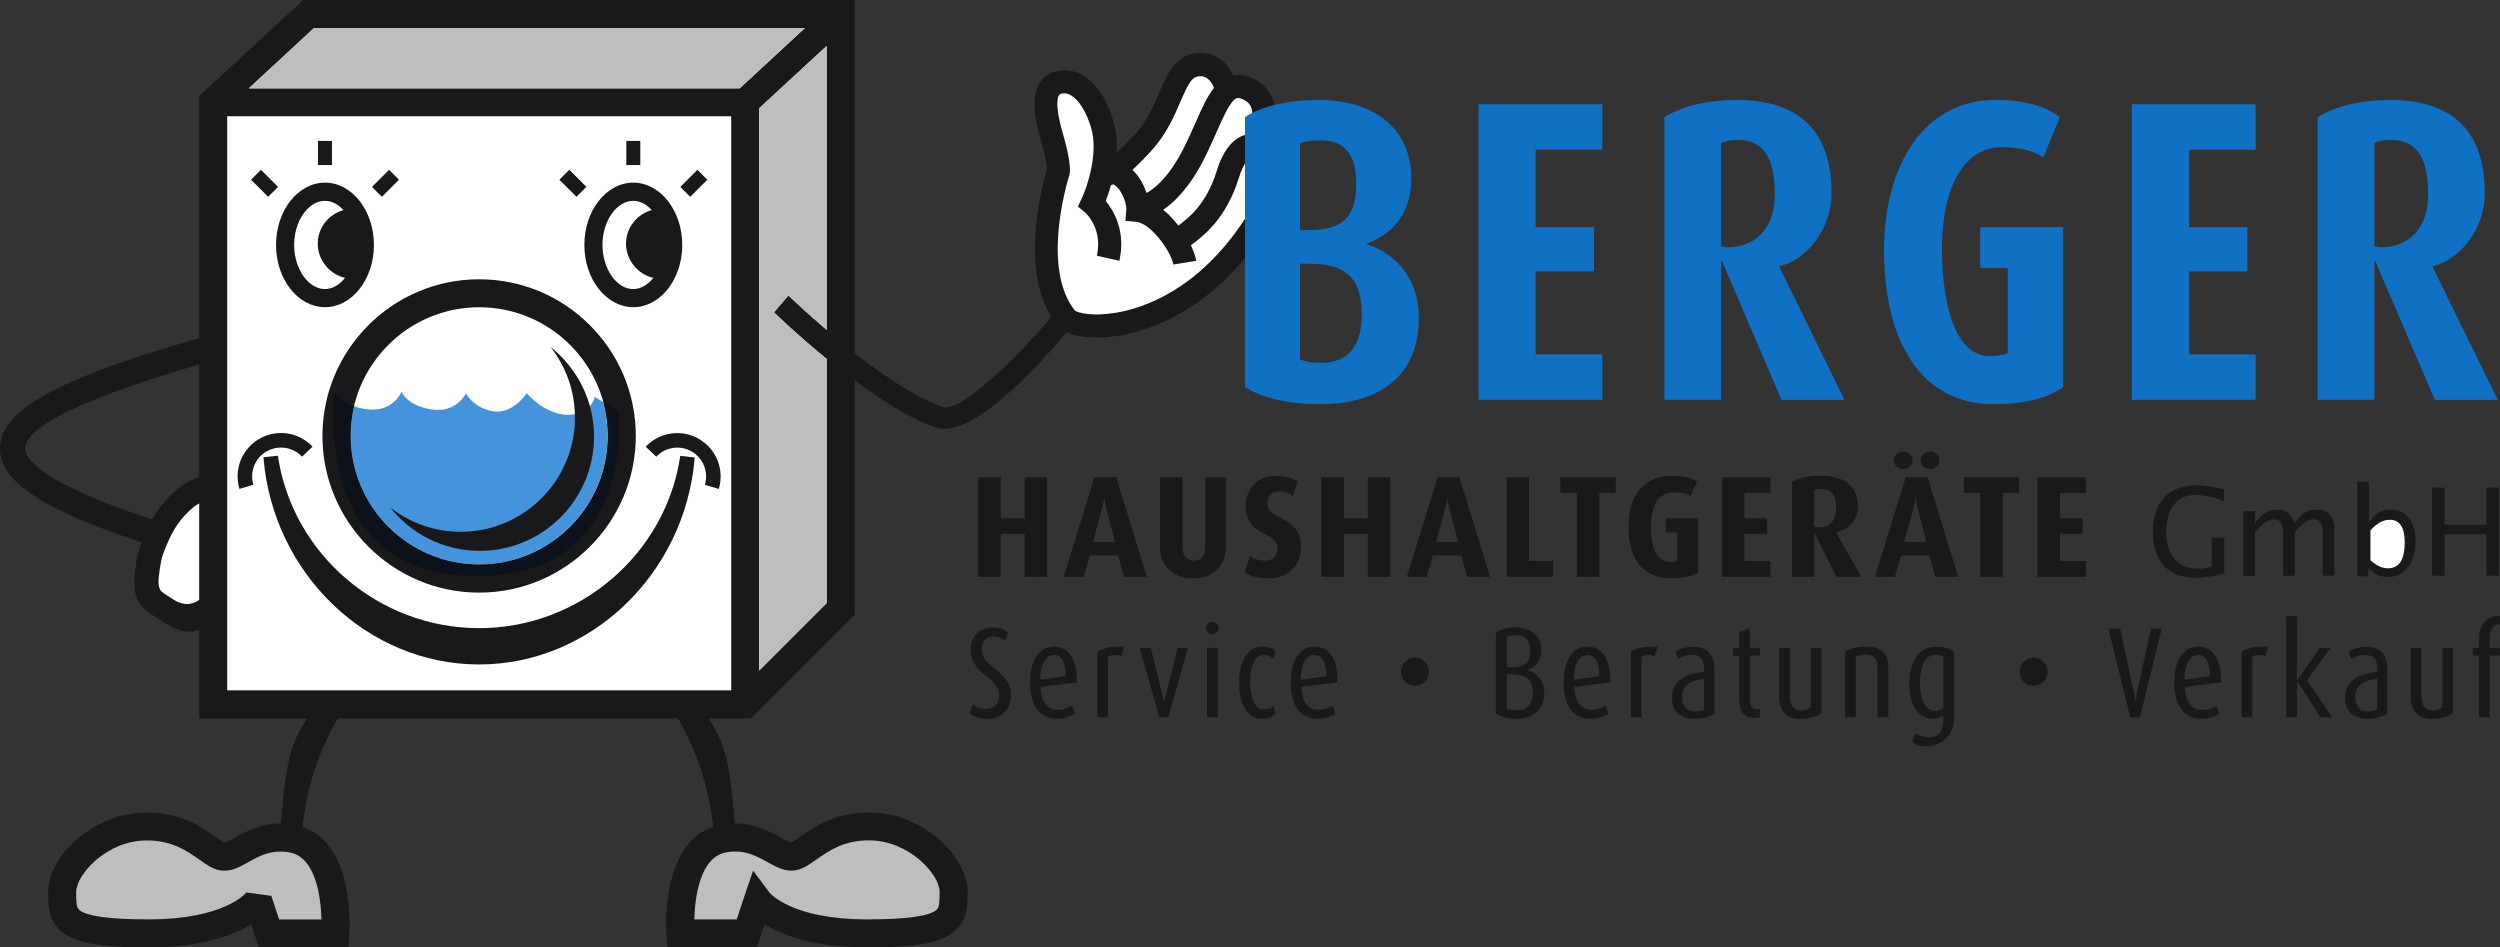 <?xml version="1.0" encoding="UTF-8"?><svg id="Calque_2" xmlns="http://www.w3.org/2000/svg" viewBox="0 0 393.25 149.02"><rect x="0" y="0" width="393.25" height="149.02" fill="#333333" stroke="none"/><defs><style>.cls-1{fill:#1070c3;}.cls-1,.cls-2,.cls-3,.cls-4,.cls-5,.cls-6,.cls-7,.cls-8{stroke-width:0px;}.cls-1,.cls-2,.cls-3,.cls-5,.cls-6,.cls-7{fill-rule:evenodd;}.cls-2,.cls-4{fill:#19191b;}.cls-3{fill:#bdbec0;}.cls-5{fill:#4594db;}.cls-6,.cls-8{fill:#fff;}.cls-7{fill:#0c111a;}</style></defs><g id="Ebene_1"><polygon class="cls-4" points="161.18 90.74 161.18 83.95 157.41 83.95 157.41 90.74 153.88 90.74 153.88 75.06 157.41 75.06 157.41 81.53 161.18 81.53 161.18 75.06 164.71 75.06 164.71 90.74 161.18 90.74"/><path class="cls-4" d="M176.79,90.74l-.91-3.35h-4.48l-.95,3.35h-3.14l4.85-15.68h3.42l4.83,15.68h-3.61ZM174.08,80.16c-.28-1.09-.35-1.89-.35-1.89h-.04s-.09.78-.39,1.89l-1.39,5.11h3.49l-1.32-5.11Z"/><path class="cls-4" d="M187.64,90.99c-2.97,0-5.17-1.87-5.17-4.88v-11.05h3.53v11.03c0,1.39.78,2.1,1.8,2.1s1.78-.71,1.78-2.12v-11.01h3.25v11.05c0,2.99-2.19,4.88-5.17,4.88"/><path class="cls-4" d="M199.68,90.97c-1.84,0-3.05-.34-3.9-.93l.8-2.58c.48.34,1.36.73,2.4.73,1.23,0,1.99-.75,1.99-1.87,0-1-.56-1.62-2.08-2.33-2.32-1.09-2.97-2.8-2.97-4.33,0-2.64,1.82-4.83,4.72-4.83,1.6,0,2.77.41,3.49.91l-.74,2.26c-.52-.34-1.32-.68-2.23-.68-1.17,0-1.8.68-1.8,1.8s.76,1.71,2.01,2.3c2.88,1.37,3.29,3.03,3.29,4.63,0,2.83-2.06,4.92-5,4.92"/><polygon class="cls-4" points="215.16 90.74 215.16 83.95 211.39 83.95 211.39 90.74 207.87 90.74 207.87 75.06 211.39 75.06 211.39 81.53 215.16 81.53 215.16 75.06 218.69 75.06 218.69 90.74 215.16 90.74"/><path class="cls-4" d="M230.77,90.74l-.91-3.35h-4.48l-.95,3.35h-3.14l4.85-15.68h3.42l4.83,15.68h-3.61ZM228.06,80.16c-.28-1.09-.35-1.89-.35-1.89h-.04s-.09.78-.39,1.89l-1.39,5.11h3.48l-1.32-5.11Z"/><polygon class="cls-4" points="237.01 90.74 237.01 75.06 240.51 75.06 240.51 88.25 244.3 88.25 244.3 90.74 237.01 90.74"/><polygon class="cls-4" points="251.57 77.54 251.57 90.74 248.04 90.74 248.04 77.54 245.45 77.54 245.45 75.06 254.15 75.06 254.15 77.54 251.57 77.54"/><path class="cls-4" d="M262.91,90.97c-4.52,0-6.75-3.12-6.75-8.14s2.58-8,6.86-8c1.75,0,2.99.34,3.94.91l-1.02,2.28c-.48-.3-1.23-.57-2.51-.57-2.38,0-3.72,1.66-3.72,5.47s1.19,5.49,3.01,5.49c.56,0,.91-.11,1.1-.23v-4.44h-1.77v-2.21h5.07v8.52c-.97.59-2.17.91-4.2.91"/><polygon class="cls-4" points="270.86 90.74 270.86 75.06 278.48 75.06 278.48 77.54 274.39 77.54 274.39 81.53 277.96 81.53 277.96 83.95 274.39 83.95 274.39 88.25 278.48 88.25 278.48 90.74 270.86 90.74"/><path class="cls-4" d="M288.92,90.74l-3.53-6.93h-.04v6.93h-3.46v-15c1.08-.55,2.64-.91,4.48-.91,4.03,0,5.89,1.91,5.89,4.9,0,2.05-1.49,3.67-3.44,3.99v.05l3.96,6.97h-3.85ZM286.37,76.93c-.43,0-.76.09-1.02.2v5.74c.13.05.46.09.76.09,1.82,0,2.71-1.16,2.71-3.05,0-2.01-.59-2.99-2.45-2.99Z"/><path class="cls-4" d="M304.41,90.74l-.91-3.35h-4.48l-.95,3.35h-3.14l4.85-15.68h3.42l4.83,15.68h-3.62ZM299.36,73.78c-.8,0-1.47-.59-1.47-1.37s.67-1.39,1.47-1.39,1.49.62,1.49,1.39-.69,1.37-1.49,1.37ZM301.7,80.16c-.28-1.09-.35-1.87-.35-1.87h-.04s-.09.75-.39,1.87l-1.39,5.11h3.49l-1.32-5.11ZM303.58,73.78c-.8,0-1.47-.59-1.47-1.37s.67-1.39,1.47-1.39,1.49.62,1.49,1.39-.69,1.37-1.49,1.37Z"/><polygon class="cls-4" points="315.04 77.54 315.04 90.74 311.51 90.74 311.51 77.54 308.91 77.54 308.91 75.06 317.62 75.06 317.62 77.54 315.04 77.54"/><polygon class="cls-4" points="320.5 90.74 320.5 75.06 328.12 75.06 328.12 77.54 324.03 77.54 324.03 81.53 327.6 81.53 327.6 83.95 324.03 83.95 324.03 88.25 328.12 88.25 328.12 90.74 320.5 90.74"/><path class="cls-4" d="M349.86,90.17c-.83.25-1.62.43-2.35.55-.74.12-1.42.18-2.04.18-1.1,0-2.07-.16-2.92-.47-.84-.31-1.56-.78-2.14-1.41-.58-.63-1.03-1.4-1.32-2.29-.3-.89-.44-1.93-.44-3.1s.15-2.17.45-3.06c.3-.89.74-1.66,1.34-2.3.59-.64,1.31-1.12,2.15-1.44.84-.32,1.8-.48,2.87-.48.7,0,1.42.05,2.15.16.73.11,1.48.27,2.24.48v1.82c-.95-.33-1.79-.57-2.52-.73-.73-.16-1.36-.24-1.87-.24-.75,0-1.41.12-1.99.38-.58.25-1.08.63-1.5,1.14-.41.52-.72,1.13-.92,1.85-.2.72-.3,1.54-.3,2.47,0,1.82.44,3.24,1.32,4.26.44.51.97.89,1.59,1.14.62.25,1.33.38,2.13.38.67,0,1.38-.12,2.13-.35v-4.51h1.96v5.6Z"/><path class="cls-4" d="M352.88,90.56v-10.16h1.84v1.9c.45-.71.97-1.24,1.55-1.6.58-.35,1.22-.53,1.92-.53s1.25.18,1.71.53c.46.35.82.89,1.07,1.6.44-.71.95-1.25,1.51-1.61.57-.36,1.2-.54,1.9-.54.45,0,.85.07,1.19.2.35.13.65.34.89.6.24.26.42.57.54.94.12.37.19.79.19,1.26v7.4h-1.84v-7.11c0-.58-.11-1.01-.34-1.3-.23-.29-.58-.44-1.04-.44s-.97.17-1.47.51c-.5.34-1.01.85-1.54,1.52v6.83h-1.86v-7.11c0-.58-.12-1.02-.35-1.31-.23-.29-.58-.43-1.05-.43s-.94.17-1.44.5c-.5.34-1.02.85-1.55,1.53v6.83h-1.84Z"/><path class="cls-4" d="M370.79,90.67v-14.9h1.84v6.52c.38-.71.86-1.24,1.42-1.6.57-.35,1.23-.53,1.99-.53.61,0,1.16.11,1.64.33.48.22.89.56,1.24,1.01.35.44.62.97.79,1.58.18.61.26,1.31.26,2.08,0,.84-.1,1.6-.29,2.27-.2.68-.5,1.27-.9,1.79-.39.52-.85.9-1.38,1.16-.53.26-1.12.39-1.77.39-.6,0-1.16-.12-1.66-.35-.5-.23-.95-.58-1.35-1.04l-.21,1.27h-1.63Z"/><path class="cls-6" d="M34.77,77.1c-.25-.08-.49-.09-.7-.09-1.62.06-3.21.95-4.31,1.69l-.05.03-.02.02c-1.08.9-2.01,1.9-2.76,2.96-1.5,2.19-2.57,5.14-2.79,6.16-.3,1.64-.47,2.75-.47,3.65,0,.79.16,1.55.6,2.13.45.58.94.84,1.38,1.12.26.16.54.34.84.54,1.22.77,1.88,1.39,3.14,1.46h0c.71,0,1.32-.33,1.78-.69.48-.37.93-.83,1.54-1.43l.43-.43c1.14-1.12,1.99-1.95,2.7-3.29.7-1.33,1.23-3.02,2.06-6.05l.24-.89-.77-.51c-.29-.19-.64-.39-.94-.55-.61-.34-1.22-.61-1.72-.82l.37-1.23c.37.15.8.33,1.25.56l1.16.56.55-1.17c.05-.1.11-.23.18-.41h0c.12-.29.2-.51.25-.67l.33-1.01-.93-.5c-.68-.36-1.69-.68-3.34-1.15M190.22,20.24c-.59,1.35-1.26,2.85-2.04,4.37-2.22,4.34-4.51,6.39-5.91,7.34l-1.44.96,1.35,1.08c.24.2.5.42.75.67.55.55,1,1.08,1.43,1.62l.77.97.99-.74c1.59-1.17,4.8-3.65,6.52-9.34,1.13-3.57,2.63-4.43,3.6-4.74.05,0,.13-.01.24-.04l.63-.14.26-.59c.38-.88.87-2.22.88-3.65,0-.44-.05-.9-.19-1.36-.26-.9-.96-1.65-1.79-2.05-.49-.24-.94-.43-1.52-.43-.2,0-.43.03-.65.11-1.19.52-1.59,1.41-2.22,2.45-.57,1.05-1.12,2.31-1.66,3.53ZM178.32,28.95c.39.67.64,1.26.82,1.8l.47,1.4,1.31-.68c.99-.51,3.7-2.32,6.28-7.37.77-1.51,1.41-2.95,2.01-4.31.97-2.2,1.81-4.04,2.73-5.18l.46-.57-.27-.68c-.19-.47-.47-1.06-.98-1.61-.49-.53-1.3-1.02-2.27-1.04h-.04s-.03,0-.03,0c-.93-.05-1.99.5-2.54,1.32-.6.81-1.07,1.85-1.76,3.44-.99,2.31-2.15,5-4.42,7.45l.93.86-.93-.86c-1.09,1.18-2.03,2.11-2.83,2.85l-1.01.93,1.01.94c.4.37.76.79,1.05,1.31ZM198.38,23.9c-.35-.32-.85-.53-1.3-.53-.24,0-.46.06-.49.07-.73.23-1.19.7-1.66,1.35-.46.66-.88,1.53-1.24,2.68-1.94,6.22-5.22,8.62-6.92,9.9l-.21.15-.83.62.45.94c.15.32.28.62.38.88l-1.1.18c-.45-1.1-1.39-2.86-3.28-4.72-.77-.76-1.5-1.21-2.07-1.47-.28-.13-.52-.21-.71-.26-.09-.03-.17-.04-.23-.06h-.07s0-.01,0-.01h-.02s-.17.99-.17.99l.03-1.01s-.24-.01-.55-.04l.06-.73v-.03s0-.02,0-.02c0-.47-.12-1.69-1.06-3.3-.44-.76-1.04-1.28-1.59-1.61l-.61-.37-.63.32c-.1.05-.19.09-.28.13l-.57.23-.17.6c-.27.94-.55,1.76-.78,2.34l-.27.7.47.58c.89,1.08,2.15,3.11,2.15,5.98,0,.35-.02.71-.06,1.08l-1.07-.24c.03-.28.04-.55.04-.82-.02-3.76-2.32-5.81-2.54-6l-.35-.29.18-.38c.69-1.49,1.97-5.02,1.99-8.69,0-1.08-.12-2.19-.42-3.25-.83-2.76-2.02-4.91-3.84-5.96-.5-.27-1.05-.45-1.63-.45-.27,0-.54.04-.8.11-.5.08-1.09.66-1.17.91-.24.43-.38,1.02-.38,1.9,0,1.08.22,2.61.91,4.97.87,2.99,1.08,4.6,1.08,5.38,0,.49-.07.61-.08.66l-.03.06-.02.06c-.23.75-1.79,6.01-1.8,11.67,0,3.68.65,7.61,3.03,10.55l.11.14.15.1c.46.3.88.42,1.55.57.66.14,1.5.23,2.54.23.93,0,2-.08,3.22-.28,4.74-.77,13.73-3.89,21.2-15.34,1.98-3.03,2.7-5.69,2.7-7.71-.03-1.51-.33-2.68-1.22-3.5ZM178.9,34.89v-.19s.24-1.05.24-1.05l.11.03s.08.02.19.08c.06.03.14.07.27.19.11.11.4.36.42.94h-1.23Z"/><path class="cls-3" d="M107.02,146.82s-.98-13.54,6.85-14.92c5.58-.98,8.38,2.85,10.65,2.85,2.11,0,4.95-4.76,12.17-4.76s13.31,6.09,13.31,10.27.06,6.55-13.63,6.55-17.18-5.22-17.18-5.22l-1.71,5.22h-10.46Z"/><path class="cls-3" d="M52.76,146.82s.98-13.54-6.85-14.92c-5.58-.98-8.38,2.85-10.65,2.85-2.11,0-4.94-4.76-12.17-4.76s-13.31,6.09-13.31,10.27-.06,6.55,13.63,6.55,17.18-5.22,17.18-5.22l1.71,5.22h10.46Z"/><path class="cls-2" d="M136.69,127.8c-5.39,0-8.65,2.3-10.8,3.82-.49.35-1.14.8-1.44.92-.31-.06-1.05-.47-1.6-.78-1.99-1.11-5.01-2.79-9.36-2.03-9.67,1.7-8.71,16.61-8.66,17.24l.15,2.04h14.1l.5-1.52.69-2.11c2.71,1.71,7.62,3.63,16.11,3.63s12.07-.8,14.11-2.84c1.72-1.71,1.72-3.91,1.72-5.85,0-5.67-7.16-12.53-15.51-12.53M147.37,143.07c-1.03,1.03-4.73,1.55-11,1.55-12.04,0-15.35-4.24-15.38-4.28l-2.53-3.39-1.35,3.97-1.22,3.7h-6.68c.1-3.37.85-9.81,5.04-10.55,2.82-.49,4.67.54,6.46,1.53,1.25.7,2.43,1.35,3.81,1.35s2.58-.81,3.91-1.75c1.9-1.34,4.27-3.01,8.26-3.01,6.31,0,11.11,5.38,11.11,8.07,0,1.66-.04,2.41-.43,2.8Z"/><path class="cls-2" d="M46.3,129.74c-4.36-.76-7.37.91-9.36,2.03-.55.31-1.29.71-1.61.78-.3-.12-.94-.57-1.44-.92-2.15-1.52-5.41-3.82-10.8-3.82-8.35,0-15.51,6.86-15.51,12.47,0,1.99,0,4.19,1.72,5.91,2.04,2.04,6,2.84,14.12,2.84s13.4-1.92,16.1-3.63l.69,2.11.5,1.52h14.1l.15-2.04c.04-.63,1.01-15.54-8.66-17.24M43.9,144.62l-1.22-3.7-3.92-.54s-3.31,4.24-15.35,4.24c-6.27,0-9.98-.52-11-1.55-.39-.39-.43-1.13-.43-2.74,0-2.75,4.8-8.13,11.11-8.13,3.99,0,6.36,1.67,8.26,3.01,1.33.94,2.47,1.75,3.91,1.75s2.56-.66,3.81-1.35c1.79-1,3.64-2.03,6.46-1.53,4.19.74,4.94,7.17,5.04,10.55h-6.68Z"/><path class="cls-2" d="M102.17,106.55l.22.28q8.73,10.71,9.9,24.28l.05.62,3.41-.29-.05-.62c-1.25-14.48-1.35-14.73-10.65-26.14l-.23-.27-2.65,2.16Z"/><path class="cls-2" d="M40.83,81.41c.33-.8.95-2.3.26-3.72-.78-1.59-2.64-2.21-5.63-3.05-3.08-.86-6.63,1.58-7.31,2.08-1.36,1.13-2.44,2.29-3.31,3.53-.31.45-.61.94-.9,1.45-18.1-5.92-20.01-9.76-19.98-11.16.1-4.03,12.4-9.34,36.56-15.78l-1.02-3.83C10.87,58.56.17,63.85,0,70.43c-.13,5.22,6.57,9.7,22.27,14.88-.33.89-.56,1.65-.65,2.09-1.12,6.05-.32,7.69,2.68,9.55.25.15.5.31.76.49,3.9,2.61,5.84,2.84,9.69-.96l.43-.42c2.86-2.81,3.61-3.75,5.56-10.93.29-1.07.02-1.9-.45-2.56.19-.34.37-.72.55-1.16M37.3,79.94c-.06.15-.11.25-.16.36-1.43-.7-2.59-1.05-2.64-1.06l-1.09,3.67s1.34.41,2.66,1.14c.29.16.63.35.85.5-1.64,6.03-2.11,6.5-4.43,8.77l-.43.43q-2.27,2.24-4.86.5c-.32-.21-.61-.4-.88-.56-1.43-.89-1.77-1.1-.94-5.6.13-.67,1.24-3.75,2.58-5.66.68-.96,1.53-1.87,2.54-2.72.99-.71,3-1.67,3.93-1.41,1.61.45,2.62.79,3.08,1.04-.04.13-.11.31-.22.58Z"/><path class="cls-2" d="M54.95,104.39l-.23.28c-9.3,11.42-9.4,11.66-10.65,26.15l-.05.61,3.41.29.05-.61q1.17-13.57,9.9-24.28l.23-.28-2.65-2.16Z"/><polygon class="cls-6" points="48.55 2.2 33.53 16.08 33.53 110.8 117.21 110.8 132.23 95.77 132.23 2.2 48.55 2.2"/><path class="cls-2" d="M47.7,0l-16.37,15.12v97.88h86.79l16.31-16.32V0H47.7ZM115.01,108.59H35.74V18.29h79.28v90.31ZM119.41,17.04l10.62-9.81v87.63l-10.62,10.62V17.04ZM49.42,4.4h77.2l-10.26,9.49H39.15l10.26-9.49Z"/><path class="cls-2" d="M55.14,68.57c0-11.16,9.07-20.24,20.24-20.24s20.24,9.08,20.24,20.24-9.08,20.24-20.24,20.24-20.24-9.07-20.24-20.24M75.37,93.22c13.59,0,24.64-11.06,24.64-24.65s-11.05-24.64-24.64-24.64-24.65,11.06-24.65,24.64,11.06,24.65,24.65,24.65Z"/><path class="cls-2" d="M75.37,98.81c-15.79,0-29.39-11.66-31.66-27.13l-2.26.25v.08s0,.02,0,.02c1.5,18.23,16.37,32.49,33.91,32.49s32.4-14.25,33.91-32.47v-.09s-2.26-.26-2.26-.26c-2.27,15.46-15.88,27.11-31.65,27.11M41.94,71.01c1.82-1.05,4.12-.72,5.58.82l1.65-1.58c-2.19-2.3-5.64-2.81-8.38-1.22-2.75,1.59-4.03,4.82-3.13,7.87l2.19-.65c-.6-2.04.25-4.19,2.08-5.25ZM109.95,69.04c-2.74-1.58-6.19-1.08-8.38,1.23l1.66,1.57c1.46-1.54,3.75-1.88,5.57-.82,1.83,1.06,2.68,3.21,2.08,5.25l2.19.64c.9-3.04-.38-6.28-3.13-7.86Z"/><path class="cls-5" d="M75.37,88.81c-11.16,0-20.24-9.07-20.24-20.24,0-1.61.19-3.18.55-4.68.67.26,1.47.45,2.4.52.17.01.34.02.5.02,3.54,0,4.57-2.84,4.57-2.84,0,0,.85,2.26,4.79,2.82.33.05.64.07.93.07,3.23,0,4.42-2.61,4.42-2.61,0,0,1.13,2.26,4.22,2.82.24.04.47.06.7.06,2.74,0,4.65-2.89,4.65-2.89,0,0,2.82,3.39,6.48,3.39s4.22-2.82,4.22-2.82l1.32.81c.46,1.7.71,3.48.71,5.33,0,11.16-9.08,20.24-20.24,20.24"/><path class="cls-7" d="M75.02,90.61c-26.51,0-22.36-29.02-22.36-29.02,0,0,.87,1.48,3.03,2.3-.36,1.5-.55,3.07-.55,4.68,0,11.16,9.07,20.24,20.24,20.24s20.24-9.07,20.24-20.24c0-1.84-.25-3.63-.71-5.33l2.34,1.45s3.1,25.92-22.23,25.92"/><path class="cls-2" d="M166.55,48.42c-6.69,8.25-15.6,16.49-18.23,15.6-9.52-3.23-24-17.2-24.14-17.35l-.08-.07-.08-.07-2.22,2.59c.61.6,15.18,14.66,25.42,18.13,6.16,2.09,18.38-12.25,21.98-16.69l-2.65-2.15Z"/><path class="cls-2" d="M199.92,22.11l-.14-.1c.58-1.47,1.23-3.85.55-6.06-.46-1.51-1.49-2.71-2.97-3.47-1.16-.6-2.27-.79-3.31-.62-.86-1.72-2.48-3.5-5.17-3.52-3.85-.02-5.2,3.14-6.51,6.19-.92,2.16-1.97,4.6-3.98,6.78-1.15,1.24-2.03,2.11-2.75,2.76.09-1.62,0-3.3-.48-4.92-1.32-4.56-3.44-6.52-4.97-7.37-1.35-.74-2.85-.93-4.22-.53-1.14.33-2.03,1.03-2.58,2.04-.99,1.8-.89,4.48.32,8.67.97,3.35.99,4.51.99,4.75-.36,1.15-5.02,16.43,1.68,24.55,1.62,1.96,5.96,1.88,7.25,1.81,3.5-.19,15.68-1.97,25.28-16.66,4.18-6.39,3.68-12.03,1.04-14.3M195.7,15.72c.61.31.98.72,1.15,1.3.4,1.3-.19,3.11-.64,4.12-.09.02-.18.02-.28.04-1.39.4-3.3,1.7-4.5,5.6-1.66,5.39-4.52,7.54-6.07,8.7-.45-.56-.94-1.14-1.53-1.73-.29-.28-.57-.53-.85-.76,1.59-1.07,4.02-3.3,6.33-7.81.8-1.56,1.47-3.09,2.07-4.43,1.08-2.44,2.19-4.96,3.15-5.3.26-.09.65,0,1.17.26ZM181.03,23.79c2.44-2.63,3.67-5.51,4.66-7.81,1.35-3.15,1.89-4,3.15-3.99,1.2,0,1.83,1.08,2.12,1.84-1.08,1.35-1.93,3.26-2.9,5.46-.6,1.36-1.23,2.77-1.98,4.25-2.48,4.84-4.98,6.42-5.73,6.82-.21-.61-.49-1.29-.93-2.03-.37-.64-.81-1.16-1.29-1.6.84-.77,1.79-1.72,2.9-2.92ZM195.84,34.42c-7.27,11.13-15.87,14.04-20.34,14.78-3.71.61-5.93,0-6.38-.31-5.3-6.52-1.34-19.93-1-21.05.24-.57.48-1.97-.95-6.9-1.21-4.16-.84-5.51-.63-5.9.06-.11.14-.22.41-.3.46-.13.95-.06,1.46.23,1.3.72,2.48,2.61,3.24,5.2,1.16,4.01-.68,9.33-1.49,11.04l-.6,1.28,1.09.9c.11.09,2.85,2.51,1.89,6.84l3.54.79c1.04-4.66-.89-7.88-2.15-9.41.24-.62.54-1.47.82-2.45.12-.05.25-.11.38-.17.42.26.83.62,1.15,1.17.96,1.65.89,2.7.89,2.74l-.14,1.84,1.84.17s1.1.14,2.41,1.45c2.83,2.82,3.3,5.23,3.31,5.25l3.58-.59c-.03-.18-.2-1.11-.84-2.45l.2-.15c1.74-1.3,5.37-4.01,7.38-10.55.65-2.1,1.5-3.03,2.04-3.18.08-.02.28-.08.6.2,1.02.87,1.55,4.56-1.71,9.55Z"/><path class="cls-2" d="M41.05,26.71l-1.56,1.56,2.69,2.69,1.56-1.56-2.69-2.69ZM52.22,22.17h-2.2v3.8h2.2v-3.8ZM61.2,26.71l-2.69,2.69,1.56,1.56,2.69-2.69-1.56-1.56ZM51.12,28.73c-4.25,0-7.7,4.4-7.7,9.8s3.46,9.79,7.7,9.79,7.7-4.39,7.7-9.79-3.45-9.8-7.7-9.8ZM51.12,45.47c-2.63,0-4.85-3.18-4.85-6.94s2.22-6.94,4.85-6.94c1.08,0,2.09.56,2.91,1.46-2.33.65-4.05,2.76-4.05,5.29s1.84,4.82,4.3,5.37c-.86,1.08-1.96,1.76-3.16,1.76Z"/><path class="cls-2" d="M100.72,22.17h-2.2v3.8h2.2v-3.8ZM89.55,26.71l-1.56,1.55,2.69,2.69,1.56-1.56-2.69-2.69ZM109.7,26.71l-2.69,2.69,1.56,1.56,2.69-2.69-1.56-1.56ZM99.62,28.73c-4.25,0-7.7,4.4-7.7,9.8s3.46,9.79,7.7,9.79,7.7-4.39,7.7-9.79-3.46-9.8-7.7-9.8ZM99.62,45.47c-2.63,0-4.85-3.18-4.85-6.94s2.22-6.94,4.85-6.94c1.08,0,2.09.56,2.9,1.46-2.33.65-4.05,2.76-4.05,5.29s1.84,4.82,4.3,5.37c-.86,1.08-1.96,1.76-3.16,1.76Z"/><path class="cls-2" d="M86.58,54.56c2.41,3.06,3.86,6.92,3.86,11.12,0,9.92-8.05,17.97-17.98,17.97-4.2,0-8.05-1.45-11.11-3.86,3.29,4.17,8.38,6.86,14.11,6.86,9.93,0,17.98-8.05,17.98-17.97,0-5.73-2.69-10.82-6.86-14.11"/><path class="cls-3" d="M119.41,105.48V17.04l10.62-9.81v44.72c-3.43-2.93-5.8-5.21-5.86-5.27l-.08-.07-.08-.07-2.22,2.59c.29.28,3.67,3.55,8.24,7.29v38.44l-10.62,10.62Z"/><path class="cls-2" d="M130.04,56.42c-4.57-3.74-7.95-7-8.24-7.29l2.22-2.59.08.07.08.07c.06.06,2.43,2.35,5.86,5.27v4.47Z"/><polygon class="cls-3" points="116.35 13.89 39.15 13.89 49.42 4.4 126.61 4.4 116.35 13.89"/><path class="cls-2" d="M155.37,113.05c-1.32,0-2.21-.3-2.86-.81l.49-1.44c.39.32,1.09.69,2.13.69,1.18,0,2.05-.77,2.05-2.01,0-1.3-.65-2.05-2.15-3.24-1.54-1.24-2.37-2.41-2.37-3.95,0-2.19,1.5-3.59,3.41-3.59,1.12,0,1.99.34,2.47.81l-.38,1.26c-.36-.3-.99-.65-1.91-.65-1.09,0-1.83.73-1.83,1.97,0,1.22.57,1.91,2.05,3.08,1.56,1.24,2.57,2.37,2.57,4.1,0,2.27-1.48,3.79-3.67,3.79"/><path class="cls-2" d="M163.68,108.04c.12,2.35,1.07,3.61,2.66,3.61,1.12,0,1.91-.36,2.31-.67l.43,1.26c-.57.45-1.6.81-2.86.81-2.47,0-4.18-1.8-4.18-5.7,0-3.63,1.54-5.64,3.77-5.64s3.65,1.89,3.57,5.64l-5.7.69ZM165.77,103.03c-1.22,0-2.15,1.4-2.15,3.87l4.03-.53c-.04-2.25-.67-3.34-1.89-3.34Z"/><path class="cls-2" d="M176.38,103.21c-.73-.3-1.54-.22-2.09.12v9.51h-1.68v-10.32c.95-.57,1.82-.85,4.18-.81l-.41,1.5Z"/><polygon class="cls-2" points="183.79 112.84 182.35 112.84 179.28 101.92 181.03 101.92 183.1 110.41 183.12 110.41 185.26 101.92 186.85 101.92 183.79 112.84"/><path class="cls-2" d="M190.71,99.79c-.55,0-.99-.45-.99-.99,0-.57.45-.99.99-.99s.99.43.99.99-.45.99-.99.99M189.86,112.84v-10.93h1.7v10.93h-1.7Z"/><path class="cls-2" d="M198.49,113.05c-2.15,0-3.57-2.05-3.57-5.68s1.5-5.66,3.61-5.66c1.09,0,1.74.34,2.15.81l-.37,1.09c-.28-.28-.77-.57-1.48-.57-1.54,0-2.19,1.8-2.19,4.26s.77,4.3,2.15,4.3c.69,0,1.2-.24,1.5-.57l.41,1.2c-.36.43-1.09.81-2.21.81"/><path class="cls-2" d="M204.67,108.04c.12,2.35,1.07,3.61,2.66,3.61,1.11,0,1.9-.36,2.31-.67l.43,1.26c-.57.45-1.6.81-2.86.81-2.47,0-4.18-1.8-4.18-5.7,0-3.63,1.54-5.64,3.77-5.64s3.65,1.89,3.57,5.64l-5.7.69ZM206.75,103.03c-1.22,0-2.15,1.4-2.15,3.87l4.03-.53c-.04-2.25-.67-3.34-1.88-3.34Z"/><path class="cls-2" d="M222.59,107.88c-1.24,0-2.23-.99-2.23-2.21s.99-2.21,2.23-2.21,2.19.99,2.19,2.21-.99,2.21-2.19,2.21"/><path class="cls-2" d="M238.58,113.05c-1.38,0-2.53-.3-3.29-.81v-12.73c.65-.47,1.81-.81,3.14-.81,2.47,0,4.04,1.42,4.04,3.57,0,1.8-1.12,2.8-2.15,3.14v.04c1.01.28,2.59,1.28,2.59,3.57,0,2.86-2.05,4.03-4.34,4.03M238.44,99.93c-.59,0-1.05.08-1.42.22v4.82h.53c2.17,0,3.18-.59,3.18-2.58,0-1.64-.77-2.47-2.29-2.47ZM237.57,106.07h-.55v5.41c.34.14.81.24,1.5.24,1.52,0,2.6-.87,2.6-2.72,0-2.07-.95-2.94-3.55-2.94Z"/><path class="cls-2" d="M247.6,108.04c.12,2.35,1.08,3.61,2.66,3.61,1.12,0,1.91-.36,2.31-.67l.43,1.26c-.57.45-1.6.81-2.86.81-2.47,0-4.18-1.8-4.18-5.7,0-3.63,1.54-5.64,3.77-5.64s3.65,1.89,3.57,5.64l-5.7.69ZM249.69,103.03c-1.22,0-2.15,1.4-2.15,3.87l4.03-.53c-.04-2.25-.67-3.34-1.88-3.34Z"/><path class="cls-2" d="M260.3,103.21c-.73-.3-1.54-.22-2.09.12v9.51h-1.68v-10.32c.95-.57,1.82-.85,4.18-.81l-.41,1.5Z"/><path class="cls-2" d="M266.55,113.05c-2.39,0-3.55-1.32-3.55-3.28,0-2.9,2.35-3.75,5.07-4.1v-.53c0-1.54-.79-2.13-1.91-2.13-.89,0-1.72.34-2.21.65l-.39-1.13c.55-.37,1.56-.81,2.84-.81,1.7,0,3.27.87,3.27,3.59v6.93c-.73.49-1.76.81-3.12.81M268.07,106.76c-2.25.34-3.47.95-3.47,2.98,0,1.42.75,2.15,2.07,2.15.55,0,1.09-.14,1.38-.3l.02-4.82Z"/><path class="cls-2" d="M275.92,112.93c-1.4,0-2.35-.93-2.35-2.76v-7.04s-.97,0-.97,0v-1.22h.97v-2.51l1.66-.63v3.14h1.64v1.22h-1.64v6.91c0,1.16.47,1.56,1.12,1.56.18,0,.36-.04.53-.08v1.24c-.16.08-.55.16-.95.16"/><path class="cls-2" d="M283.21,113.07c-2.21,0-3.36-1.16-3.36-3.61v-7.54h1.7v7.74c0,1.36.67,2.07,1.76,2.07.65,0,1.16-.18,1.54-.43v-9.39h1.68v10.24c-.67.49-1.78.91-3.32.91"/><path class="cls-2" d="M295.33,112.84v-7.91c0-1.3-.63-1.97-1.8-1.97-.83,0-1.22.14-1.62.32v9.55h-1.68v-10.32c.83-.51,1.95-.81,3.45-.81,2.03,0,3.34.91,3.34,3.22v7.91s-1.68,0-1.68,0Z"/><path class="cls-2" d="M302.9,117.41c-1.34,0-1.48-.32-2.11-.81l.53-1.26c.41.3,1.26.65,2.17.65,1.58,0,2.21-1.2,2.21-2.78v-.67c-.47.34-1.05.49-1.78.49-2.17,0-3.59-2.11-3.59-5.41,0-3.51,1.42-5.9,4.26-5.9,1.38,0,2.23.36,2.78.81v10.5c0,2.76-2.2,4.38-4.46,4.38M305.7,103.23c-.26-.14-.71-.24-1.22-.24-1.74,0-2.47,1.8-2.47,4.56,0,2.45.79,4.26,2.27,4.26.41,0,.81-.04,1.42-.39v-8.19Z"/><path class="cls-2" d="M319.91,107.88c-1.24,0-2.23-.99-2.23-2.21,0-1.22.99-2.21,2.23-2.21s2.19.99,2.19,2.21c0,1.22-.99,2.21-2.19,2.21"/><path class="cls-2" d="M336.62,112.84h-1.54l-3.43-13.95h1.85l2.11,9.81c.14.71.24,1.58.24,1.58h.04s.14-.85.3-1.58l2.17-9.81h1.68l-3.43,13.95Z"/><path class="cls-2" d="M343.67,108.04c.12,2.35,1.07,3.61,2.66,3.61,1.12,0,1.91-.36,2.31-.67l.43,1.26c-.57.45-1.6.81-2.86.81-2.47,0-4.18-1.8-4.18-5.7,0-3.63,1.54-5.64,3.77-5.64s3.65,1.89,3.57,5.64l-5.7.69ZM345.76,103.03c-1.22,0-2.15,1.4-2.15,3.87l4.03-.53c-.04-2.25-.67-3.34-1.88-3.34Z"/><path class="cls-2" d="M356.37,103.21c-.73-.3-1.54-.22-2.09.12v9.51s-1.68,0-1.68,0v-10.32c.95-.57,1.82-.85,4.18-.81l-.41,1.5Z"/><polygon class="cls-2" points="364.99 112.84 361.34 107.09 361.3 107.09 361.3 112.84 359.64 112.84 359.64 96.93 361.3 96.93 361.3 106.99 361.34 106.99 364.91 101.92 366.59 101.92 362.9 106.99 366.85 112.84 364.99 112.84"/><path class="cls-2" d="M372.44,113.05c-2.39,0-3.55-1.32-3.55-3.28,0-2.9,2.35-3.75,5.07-4.1v-.53c0-1.54-.79-2.13-1.91-2.13-.89,0-1.72.34-2.21.65l-.39-1.13c.55-.37,1.56-.81,2.84-.81,1.7,0,3.26.87,3.26,3.59v6.93c-.73.49-1.76.81-3.12.81M373.96,106.76c-2.25.34-3.47.95-3.47,2.98,0,1.42.75,2.15,2.07,2.15.55,0,1.09-.14,1.38-.3l.02-4.82Z"/><path class="cls-2" d="M382.56,113.07c-2.21,0-3.37-1.16-3.37-3.61v-7.54h1.7v7.74c0,1.36.67,2.07,1.76,2.07.65,0,1.16-.18,1.54-.43v-9.39h1.68v10.24c-.67.49-1.78.91-3.32.91"/><path class="cls-2" d="M391.61,103.13v9.71h-1.66v-9.71h-.97v-1.22h.97v-1.46c0-2.25,1.22-3.59,3.3-3.53v1.28c-.87,0-1.64.51-1.64,2.03v1.68h1.64v1.22h-1.64Z"/><path class="cls-1" d="M207.77,63.57c-5.31,0-9.24-.95-11.93-2.7V18.43c2.43-1.62,6.42-2.7,11.54-2.7,9.31,0,14.62,4.93,14.62,12.37,0,6.28-3.93,9.12-6.95,10.2v.14c3.41,1.08,8.13,4.39,8.13,11.62,0,9.93-7.34,13.52-15.41,13.52M207.7,22.08c-1.18,0-2.36.14-3.21.47v13.65h1.31c5.18,0,7.54-1.82,7.54-7.37,0-4.66-1.97-6.76-5.64-6.76ZM205.8,41.47h-1.31v15.07c.85.34,1.84.54,3.15.54,4.39.07,6.56-2.64,6.56-7.57,0-5.54-2.23-8.04-8.39-8.04Z"/><polygon class="cls-1" points="232.58 62.89 232.58 16.4 252.05 16.4 252.05 23.56 241.56 23.56 241.56 35.73 250.74 35.73 250.74 42.69 241.56 42.69 241.56 55.73 252.05 55.73 252.05 62.89 232.58 62.89"/><path class="cls-1" d="M280.23,62.89l-9.37-21.83h-.13v21.83h-8.92V18.43c2.69-1.69,6.69-2.7,11.41-2.7,10.69,0,14.88,5.81,14.88,14.66,0,5.68-3.93,10.48-8.19,11.49v.14l10.23,20.88h-9.9ZM273.28,22.01c-1.11,0-1.84.2-2.56.47v16.22c.39.14.66.2,1.05.2,4.33,0,7.41-2.97,7.41-8.24,0-5.27-1.38-8.65-5.9-8.65Z"/><path class="cls-1" d="M313.53,63.57c-11.34,0-17.17-9.93-17.17-24.13,0-13.65,6.42-23.72,17.5-23.72,4.52,0,7.8.95,10.16,2.7l-2.62,6.35c-1.05-.74-3.08-1.62-6.49-1.62-5.64,0-9.5,5.68-9.44,16.29.07,8.85,2.23,16.56,7.47,16.56,1.64,0,2.29-.2,2.88-.47v-13.38h-4.33v-6.42h13.04v25.14c-2.29,1.69-5.77,2.7-11.01,2.7"/><polygon class="cls-1" points="335.35 62.89 335.35 16.4 354.82 16.4 354.82 23.56 344.33 23.56 344.33 35.73 353.51 35.73 353.51 42.69 344.33 42.69 344.33 55.73 354.82 55.73 354.82 62.89 335.35 62.89"/><path class="cls-1" d="M383,62.89l-9.38-21.83h-.13v21.83h-8.92V18.43c2.69-1.69,6.69-2.7,11.41-2.7,10.69,0,14.88,5.81,14.88,14.66,0,5.68-3.93,10.48-8.19,11.49v.14s10.23,20.88,10.23,20.88h-9.9ZM376.05,22.01c-1.11,0-1.84.2-2.56.47v16.22c.39.14.66.2,1.05.2,4.33,0,7.41-2.97,7.41-8.24s-1.38-8.65-5.9-8.65Z"/><path class="cls-8" d="M372.87,88.12c.48.43.95.75,1.4.96.45.21.89.32,1.33.32.89,0,1.56-.34,2-1.02.44-.68.66-1.69.66-3.05,0-2.38-.79-3.57-2.36-3.57-.52,0-1.03.14-1.53.42-.51.28-1,.7-1.5,1.25v4.68Z"/><polygon class="cls-4" points="382.55 90.56 382.55 76.7 384.52 76.7 384.52 82.54 391.12 82.54 391.12 76.7 393.08 76.7 393.08 90.56 391.12 90.56 391.12 84.02 384.52 84.02 384.52 90.56 382.55 90.56"/></g></svg>